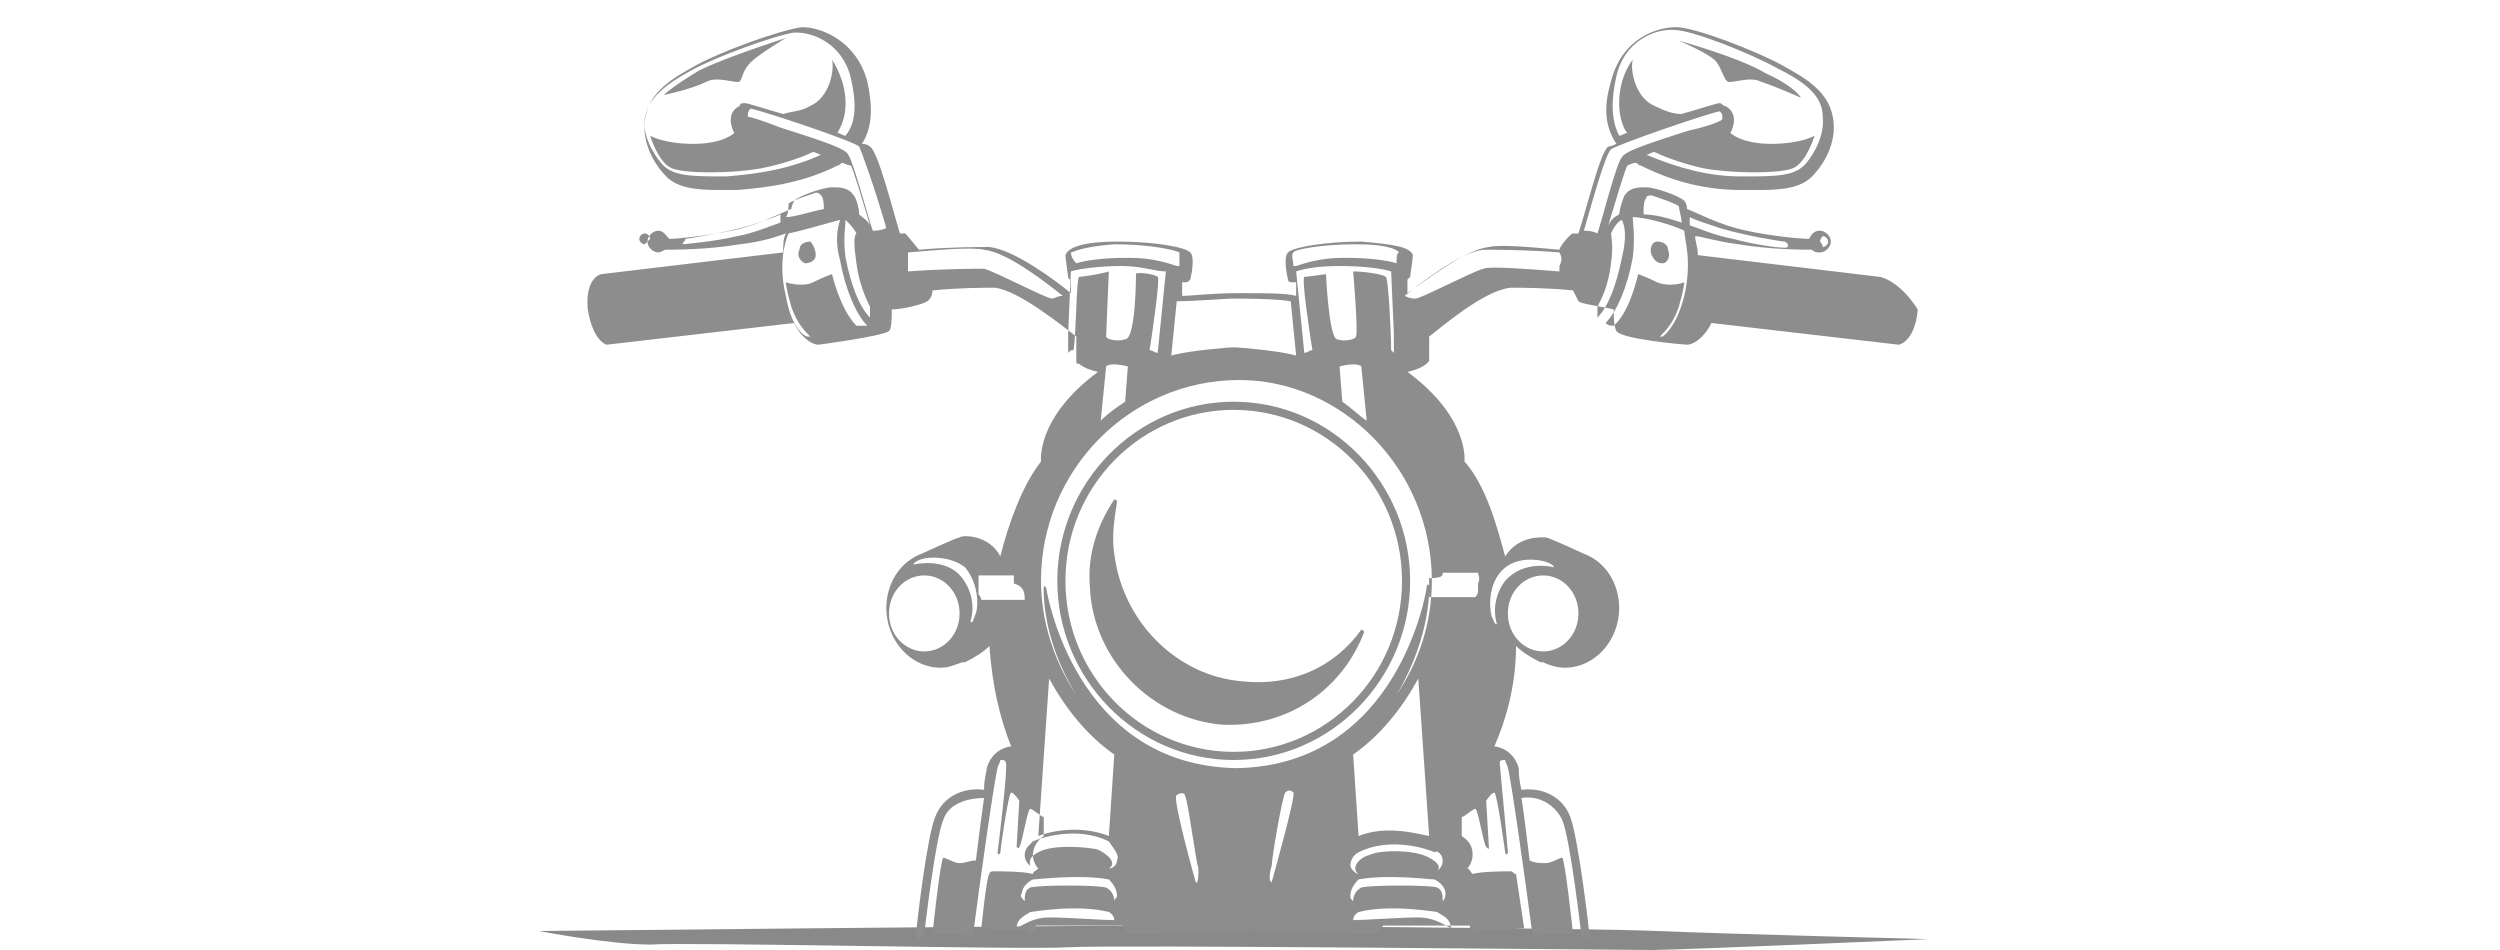 <?xml version="1.0" encoding="utf-8"?>
<!-- Generator: Adobe Illustrator 24.1.1, SVG Export Plug-In . SVG Version: 6.00 Build 0)  -->
<svg version="1.1" id="Layer_1" xmlns="http://www.w3.org/2000/svg" xmlns:xlink="http://www.w3.org/1999/xlink" x="0px" y="0px" width="150" height="57"
	 viewBox="0 0 92 35" style="enable-background:new 0 0 92 35;" xml:space="preserve">
<style type="text/css">
	.st0{fill:#898989;}
	.st1{fill:#8D8D8E;}
</style>
<g>
	<path class="st0" d="M19.8,34.3c0,0,19.5-0.2,22.5-0.2c2.7,0,16.5,0.1,18.7,0.2c2.3,0.1,10,0.3,10,0.3S61.8,35,60.8,35
		c-1,0-20-0.2-21.5-0.1c-1.6,0.1-14-0.2-15.4-0.1C22.4,34.8,19.8,34.3,19.8,34.3z"/>
	<path class="st1" d="M27.2,3c0.1-0.1,0.1-0.4,0.4-0.7s1.3-0.9,1.3-0.9s-2.2,0.7-3.2,1.2c-1,0.6-1.3,0.9-1.3,0.9S25.4,3.3,26,3
		C26.4,2.8,27.1,3.1,27.2,3z M69.2,10.2l-6.7-0.8c0-0.3-0.1-0.5-0.1-0.7C62.6,8.7,63.2,8.9,64,9c1.2,0.2,2.4,0.2,2.7,0.2
		c0.1,0.1,0.2,0.1,0.3,0.1c0.2,0,0.4-0.2,0.4-0.4c0-0.2-0.2-0.4-0.4-0.4c-0.2,0-0.3,0.1-0.4,0.3c-0.3,0-1.4-0.1-2.3-0.3
		c-1-0.2-1.9-0.7-2.2-0.8c0-0.2-0.1-0.3-0.1-0.3c-0.2-0.2-1.1-0.5-1.4-0.5c-0.3,0-0.6,0-0.8,0.3c-0.1,0.2-0.2,0.6-0.2,0.7
		c-0.2,0.1-0.3,0.2-0.4,0.4c0.3-1,0.6-2,0.7-2.2c0,0,0.2-0.1,0.3-0.1c0.1,0,0.1,0.1,0.2,0.1c1.2,0.6,2.4,0.9,3.7,0.9
		c0.2,0,0.5,0,0.7,0c0.9,0,1.6-0.1,2-0.6c0.1-0.1,0.8-0.9,0.7-1.9c-0.1-1.1-1-1.6-1.9-2.1c-0.9-0.5-3.2-1.4-3.9-1.4
		c-0.7,0-2,0.4-2.4,2c-0.3,1-0.2,1.7,0.2,2.3c-0.2,0.1-0.3,0.1-0.3,0.1c-0.3,0.2-0.8,2.3-1.1,3.2c-0.1,0-0.2,0-0.2,0
		c-0.1,0-0.5,0.5-0.5,0.6c-1.1-0.1-2.2-0.2-2.6-0.1c-0.9,0.1-2.4,1.3-3,1.7l0-0.5c0,0,0,0,0,0c0,0,0.1-0.1,0.1-0.1
		c0.1-0.7,0.1-0.8,0.1-0.8c-0.1-0.3-0.7-0.4-1.9-0.5c-1.3,0-2.5,0.2-2.7,0.4c-0.2,0.2,0,1,0,1c0,0.1,0.1,0.1,0.2,0.1c0,0,0,0,0.1,0
		l0,0.5c-0.4-0.1-1-0.1-2.1-0.1h0c-1.1,0-1.7,0.1-2.1,0.1l0-0.5c0,0,0,0,0.1,0c0.1,0,0.1,0,0.2-0.1c0,0,0.2-0.8,0-1
		c-0.2-0.2-1.3-0.4-2.7-0.4c-1.2,0-1.8,0.2-1.9,0.5c0,0,0,0.1,0.1,0.8c0,0,0,0.1,0.1,0.1c0,0,0,0,0,0l0,0.5c-0.6-0.5-2.1-1.6-3-1.7
		c-0.4,0-1.5,0-2.6,0.1c0,0-0.4-0.5-0.5-0.6c0,0-0.1,0-0.2,0c-0.3-1-0.8-3-1.1-3.2c0,0-0.1-0.1-0.3-0.1c0.4-0.6,0.4-1.4,0.2-2.3
		c-0.4-1.5-1.7-2-2.4-2c-0.8,0.1-3,0.9-3.9,1.4c-0.9,0.5-1.8,1-1.9,2.1c-0.1,1,0.6,1.8,0.7,1.9c0.4,0.5,1.1,0.6,2,0.6
		c0.2,0,0.4,0,0.7,0c1.3-0.1,2.5-0.3,3.7-0.9c0.1,0,0.1-0.1,0.2-0.1c0.2,0.1,0.3,0.1,0.3,0.1c0.1,0.2,0.4,1.2,0.7,2.2
		c-0.1-0.2-0.3-0.3-0.4-0.4c0-0.2-0.1-0.6-0.2-0.7c-0.2-0.3-0.5-0.3-0.8-0.3c-0.3,0-1.2,0.3-1.4,0.5c0,0-0.1,0.2-0.1,0.3
		c-0.3,0.1-1.2,0.6-2.2,0.8c-1,0.2-2,0.3-2.3,0.3c-0.1-0.1-0.2-0.3-0.4-0.3c-0.2,0-0.4,0.2-0.4,0.4c0,0.2,0.2,0.4,0.4,0.4
		c0.1,0,0.2-0.1,0.3-0.1c0.3,0,1.5,0,2.7-0.2c0.9-0.1,1.4-0.3,1.7-0.4c-0.1,0.2-0.1,0.4-0.1,0.7l-6.7,0.8c0,0-0.6,0.1-0.5,1.3
		c0.2,1.2,0.7,1.3,0.7,1.3l6.9-0.8c0.3,0.6,0.7,0.8,0.9,0.8c0,0,0,0,0,0c0,0,2.3-0.3,2.6-0.5c0.1-0.1,0.1-0.5,0.1-0.8
		c0.4,0,1.2-0.2,1.3-0.3c0.2-0.1,0.2-0.4,0.2-0.4c0,0,0,0,0,0c1-0.1,1.9-0.1,2.3-0.1c0.9,0.1,2.6,1.5,3,1.8l0,0.9
		c0,0.1,0,0.1,0.1,0.1c0,0,0.2,0.2,0.7,0.3c-2.3,1.7-2.1,3.3-2.1,3.3c-0.7,0.9-1.2,2.3-1.5,3.5c-0.4-0.8-1.4-0.8-1.5-0.7
		c-0.1,0-1.4,0.6-1.4,0.6l0,0c-0.8,0.3-1.3,1.1-1.3,2c0,1.2,0.9,2.2,2,2.2c0.3,0,0.5-0.1,0.8-0.2l0,0c0,0,0,0,0,0c0,0,0,0,0.1,0
		c0.4-0.2,0.7-0.4,0.9-0.6c0.1,1.5,0.4,2.7,0.8,3.7c-0.1,0-0.7,0.1-0.9,0.8c0,0.1-0.1,0.4-0.1,0.8c-0.7-0.1-1.5,0.2-1.8,1
		c-0.3,0.7-0.7,4.1-0.7,4.3c0,0.1,0.1,0.2,0.1,0.2c0,0,0,0,0,0c0.1,0,0.2-0.1,0.2-0.2c0,0,0.4-3.5,0.7-4.2c0.2-0.6,0.9-0.8,1.5-0.8
		c-0.1,0.7-0.2,1.5-0.3,2.3c-0.2,0-0.4,0.1-0.6,0.1c-0.2,0-0.5-0.2-0.6-0.2c-0.1,0-0.4,2.8-0.4,2.8l1.2,0c0,0.1,0.1,0.1,0.1,0.1
		c0,0,0,0,0,0c0.1,0,0.2-0.1,0.2-0.1c0.3-2.3,0.8-5.8,0.9-6.1c0-0.1,0.1-0.2,0.1-0.3c0.1,0,0.2,0,0.2,0.1c0.1,0.1-0.3,3.3-0.3,3.3
		c0,0.1,0.1,0.1,0.1,0c0-0.1,0.3-2.2,0.4-2.2c0.1,0,0.3,0.3,0.3,0.3s-0.1,1.7-0.1,1.7c0,0,0.1,0.1,0.1,0c0.1-0.1,0.3-1.4,0.4-1.4
		c0.1,0,0.4,0.3,0.5,0.3l0,0.7c-0.3,0.2-0.4,0.5-0.4,0.7c0,0.2,0.1,0.4,0.2,0.5c-0.1,0.1-0.2,0.1-0.2,0.2c-0.3-0.1-1.3-0.1-1.4-0.1
		c-0.1,0-0.2,0-0.2,0.1c-0.1,0-0.3,2-0.3,2s1.3,0.1,1.7,0.1c0,0,0.1,0.1,0.1,0.1c0,0,0,0,0,0c0.1,0,0.2-0.1,0.2-0.2c0,0,0,0,0-0.1
		l3.2,0l0.2,0.3l4.6-0.1h0l4.6,0.1l0.2-0.3l3.2,0c0,0,0,0,0,0.1c0,0.1,0.1,0.2,0.2,0.2c0,0,0,0,0,0c0.1,0,0.1,0,0.1-0.1
		c0.4,0,1.7-0.1,1.7-0.1s-0.3-2-0.3-2c-0.1,0-0.1-0.1-0.2-0.1c-0.1,0-1.1,0-1.4,0.1c-0.1-0.1-0.1-0.2-0.2-0.2
		c0.1-0.1,0.2-0.3,0.2-0.5c0-0.3-0.1-0.5-0.4-0.7l0-0.7c0.1,0,0.4-0.3,0.5-0.3c0.1,0,0.3,1.3,0.4,1.4c0.1,0.1,0.1,0.1,0.1,0
		c0,0-0.1-1.7-0.1-1.7s0.2-0.3,0.3-0.3c0.1,0,0.4,2.2,0.4,2.2c0,0.1,0.1,0.1,0.1,0c0-0.1-0.3-3.2-0.3-3.3c0-0.1,0.1-0.1,0.2-0.1
		c0,0.1,0.1,0.2,0.1,0.3c0.1,0.3,0.6,3.8,0.9,6.1c0,0.1,0.1,0.1,0.2,0.1c0,0,0,0,0,0c0.1,0,0.1-0.1,0.1-0.1l1.2,0
		c0,0-0.3-2.8-0.4-2.8c-0.1,0-0.4,0.2-0.6,0.2c-0.2,0-0.4,0-0.6-0.1c-0.1-0.8-0.2-1.7-0.3-2.3c0.6-0.1,1.2,0.2,1.5,0.8
		c0.3,0.7,0.7,4.2,0.7,4.2c0,0.1,0.1,0.2,0.2,0.2c0,0,0,0,0,0c0.1,0,0.2-0.1,0.1-0.2c0-0.1-0.4-3.5-0.7-4.3c-0.3-0.8-1.1-1.1-1.8-1
		c-0.1-0.4-0.1-0.7-0.1-0.8c-0.2-0.7-0.8-0.8-0.9-0.8c0.4-0.9,0.8-2.2,0.8-3.7c0.2,0.2,0.5,0.4,0.9,0.6c0,0,0,0,0.1,0c0,0,0,0,0,0
		l0,0c0.2,0.1,0.5,0.2,0.8,0.2c1.1,0,2-1,2-2.2c0-0.9-0.5-1.7-1.3-2l0,0c0,0-1.3-0.6-1.4-0.6c-0.1,0-1-0.1-1.5,0.7
		c-0.3-1.1-0.7-2.6-1.5-3.5c0,0,0.2-1.6-2.1-3.3c0.5-0.1,0.7-0.3,0.7-0.3c0,0,0.1-0.1,0.1-0.1l0-0.9c0.4-0.3,2-1.7,3-1.8
		c0.4,0,1.3,0,2.3,0.1c0,0,0,0,0,0c0,0,0.1,0.2,0.2,0.4c0.1,0.1,0.9,0.2,1.3,0.3c0,0.3,0,0.6,0.1,0.8c0.2,0.3,2.5,0.5,2.6,0.5
		c0,0,0,0,0,0c0.2,0,0.6-0.2,0.9-0.8l6.9,0.8c0,0,0.6-0.1,0.7-1.3C69.9,10.3,69.2,10.2,69.2,10.2z M67.1,8.7c0.1,0,0.2,0.1,0.2,0.2
		c0,0.1-0.1,0.2-0.2,0.2C67.1,9,67,8.9,67,8.9C67,8.8,67.1,8.7,67.1,8.7z M23.7,9c-0.1,0-0.2-0.1-0.2-0.2c0-0.1,0.1-0.2,0.2-0.2
		c0.1,0,0.2,0.1,0.2,0.2C23.8,8.9,23.7,9,23.7,9z M26.7,6.5c-1.3,0-2,0-2.4-0.5c0,0,0,0,0,0c0,0-0.7-0.8-0.6-1.6
		c0.1-0.8,0.8-1.3,1.7-1.8c0.9-0.5,3.1-1.3,3.8-1.4c0,0,0.1,0,0.1,0c0.6,0,1.7,0.4,2,1.7c0.2,0.9,0.2,1.6-0.2,2.1
		c-0.1,0-0.2-0.1-0.3-0.1c0.1-0.2,0.3-0.5,0.3-1.1c0-0.9-0.5-1.6-0.5-1.6c0.1,0.4-0.1,1.4-0.8,1.7c-0.3,0.2-0.7,0.2-1,0.3
		c-0.7-0.2-1.3-0.4-1.4-0.4c-0.1,0-0.2,0-0.2,0.1c-0.6,0.3-0.2,1-0.2,1s-0.4,0.4-1.5,0.4c-1.1,0-1.6-0.3-1.6-0.3s0.3,1,0.8,1.2
		c0.5,0.2,2.2,0.2,3.3,0C29,6,29.7,5.7,29.9,5.6c0.1,0,0.2,0.1,0.3,0.1C29.1,6.2,28,6.4,26.7,6.5z M29,7.5c0.1-0.1,0.7-0.3,1-0.4
		c0.1,0,0.1,0,0.2,0.1c0.1,0.1,0.1,0.4,0.1,0.5c-0.5,0.1-1.1,0.3-1.4,0.3C29,7.9,29,7.6,29,7.5z M27.1,8.7c-0.8,0.2-2,0.3-2,0.3
		c0-0.1,0.1-0.1,0.1-0.2c0,0,1.4-0.2,2.4-0.5c0.6-0.2,0.9-0.3,1.1-0.4c0,0.1,0,0.2,0,0.3C28.4,8.3,27.7,8.6,27.1,8.7z M31.5,12
		c-0.6-0.6-0.9-1.9-0.9-1.9s-0.3,0.1-0.7,0.3c-0.4,0.2-1,0-1,0s0,0.2,0.2,0.9c0.2,0.6,0.5,0.9,0.7,1.1c-0.1,0-0.1,0-0.1,0
		c-0.1,0-0.6-0.3-0.8-1.5c-0.3-1.2,0-2.1,0.1-2.3c0,0,0,0,0,0c0.5-0.1,1.5-0.4,1.9-0.5c-0.1,0.3-0.2,0.8,0,1.5c0.2,1.1,0.6,2,1,2.4
		C31.7,12,31.6,12,31.5,12z M32,11.7c-0.4-0.4-0.7-1.2-0.9-2.2c-0.1-0.7,0-1.2,0-1.4c0.1,0.1,0.3,0.3,0.4,0.5
		c-0.1,0.1-0.1,0.4,0,1.1c0.1,0.8,0.4,1.4,0.5,1.6C32,11.5,32,11.6,32,11.7z M32.1,8.5c-0.2-0.6-0.7-2.5-0.9-2.8
		c-0.1-0.2-0.6-0.4-2.5-1c-0.5-0.2-1.1-0.4-1.2-0.4c0,0,0,0,0-0.1c0,0,0-0.1,0.1-0.2c0.5,0.1,3.8,1.2,4,1.4c0.1,0.2,0.6,1.6,1,3
		C32.4,8.5,32.2,8.5,32.1,8.5z M38.7,11c-0.2,0-2.1-1-2.5-1.1c-0.2,0-1.5,0-2.8,0.1c0-0.1,0-0.1,0-0.2c0-0.2,0-0.4,0-0.5
		c1.2-0.1,2.3-0.2,2.8-0.1c0.9,0.1,2.4,1.3,2.9,1.7C38.9,10.9,38.8,11,38.7,11z M34,24c-0.7,0-1.3-0.6-1.3-1.4s0.6-1.4,1.3-1.4
		c0.7,0,1.3,0.6,1.3,1.4S34.7,24,34,24z M35.9,22.6c-0.1,0.2-0.1,0.4-0.2,0.3c0,0,0.3-0.8-0.3-1.6c-0.6-0.8-1.8-0.5-1.8-0.5
		c0,0,0-0.1,0.3-0.2c0.3-0.1,1.1-0.1,1.6,0.3C36,21.5,36,22.3,35.9,22.6z M37.7,22.1C37.7,22.1,37.7,22.1,37.7,22.1
		C37.7,22.1,37.6,22.1,37.7,22.1c-0.1,0-0.1,0-0.1,0c0,0,0,0-0.1,0c0,0,0,0,0,0c0,0,0,0-0.1,0c0,0,0,0-0.1,0c0,0,0,0-0.1,0
		c0,0,0,0-0.1,0c0,0,0,0-0.1,0c0,0,0,0-0.1,0c0,0,0,0-0.1,0c0,0,0,0-0.1,0c0,0,0,0-0.1,0c0,0,0,0-0.1,0c0,0,0,0,0,0c0,0,0,0-0.1,0
		c0,0,0,0,0,0c0,0,0,0-0.1,0c0,0,0,0,0,0c0,0,0,0,0,0c0,0,0,0-0.1,0c0,0,0,0-0.1,0c0,0,0-0.1-0.1-0.2c0,0,0-0.1,0-0.1
		c0,0,0-0.1,0-0.2c0,0,0,0,0,0c0-0.2,0-0.3,0-0.4h1.3c0,0.1,0,0.2,0,0.3C37.7,21.6,37.7,21.9,37.7,22.1
		C37.7,22.1,37.7,22.1,37.7,22.1z M58.1,22.6c0,0.8-0.6,1.4-1.3,1.4c-0.7,0-1.3-0.6-1.3-1.4s0.6-1.4,1.3-1.4
		C57.5,21.2,58.1,21.8,58.1,22.6z M55.3,21c0.5-0.5,1.3-0.4,1.6-0.3c0.3,0.1,0.3,0.2,0.3,0.2c0,0-1.1-0.3-1.8,0.5
		c-0.6,0.8-0.3,1.6-0.3,1.6c-0.1,0-0.1-0.1-0.2-0.3C54.8,22.3,54.8,21.5,55.3,21z M53.1,21.1h1.3c0,0.1,0.1,0.2,0,0.4c0,0,0,0,0,0
		c0,0.1,0,0.1,0,0.2c0,0.1,0,0.1,0,0.1c0,0.1-0.1,0.2-0.1,0.2c0,0,0,0-0.1,0c0,0,0,0-0.1,0c0,0,0,0,0,0c0,0,0,0,0,0c0,0,0,0-0.1,0
		c0,0,0,0,0,0c0,0,0,0-0.1,0c0,0,0,0,0,0c0,0,0,0-0.1,0c0,0,0,0-0.1,0c0,0,0,0-0.1,0c0,0,0,0-0.1,0c0,0,0,0-0.1,0c0,0,0,0-0.1,0
		c0,0,0,0-0.1,0c0,0,0,0-0.1,0c0,0,0,0-0.1,0c0,0,0,0-0.1,0c0,0,0,0,0,0c0,0,0,0-0.1,0c0,0,0,0,0,0c0,0,0,0-0.1,0c0,0,0,0,0,0
		c0,0,0,0-0.1,0c0-0.2,0-0.5,0-0.7C53.1,21.3,53.1,21.2,53.1,21.1z M45.3,11h0.2c0,0,1.5,0,2,0.1l0.2,2c-0.7-0.2-2.2-0.3-2.2-0.3
		h-0.2c0,0-1.5,0.1-2.2,0.3l0.2-2C43.8,11.1,45.3,11,45.3,11z M39.4,9.3c0.1,0,0.3-0.2,1.6-0.3c1.3,0,2.2,0.2,2.4,0.3
		c0,0.1,0,0.4,0,0.5c0,0-0.1,0-0.1,0c-0.3-0.1-0.9-0.3-1.7-0.3c-0.1,0-0.2,0-0.2,0c-0.8,0-1.5,0.1-1.8,0.2
		C39.4,9.5,39.4,9.3,39.4,9.3z M39.7,10.2c-0.1,0.1-0.1,2.1-0.2,2.7c-0.1,0-0.1,0-0.2,0.1l0-0.6c0,0,0-0.1,0-0.1l0.1-2.3
		c0.3-0.1,1.1-0.2,1.9-0.2c0.7,0,1.2,0.2,1.6,0.2l-0.3,3c-0.1,0-0.2-0.1-0.3-0.1c0.1-0.6,0.4-2.7,0.3-2.7c-0.1-0.1-0.8-0.2-0.8-0.1
		c0,0,0,2.4-0.4,2.4c-0.3,0.1-0.7,0-0.7-0.1c0-0.1,0.1-2.4,0.1-2.4C40.5,10.1,39.8,10.2,39.7,10.2z M41.5,13.5l-0.1,1.3
		c-0.3,0.2-0.6,0.4-0.9,0.7l0.2-2C40.8,13.4,41.1,13.4,41.5,13.5z M38.6,33.8c-0.6,0-1,0.3-1.2,0.4c0-0.4,0.4-0.5,0.5-0.6
		c0.1,0,1.7-0.3,2.9,0c0,0,0.2,0.1,0.2,0.3C40.6,33.9,39.3,33.8,38.6,33.8z M41.1,33c0,0.1-0.1,0.1-0.1,0.2c0-0.2-0.1-0.4-0.3-0.5
		c-0.3-0.1-2.5-0.1-2.8,0c-0.2,0.1-0.2,0.3-0.2,0.5c-0.1-0.1-0.2-0.2-0.1-0.3c0-0.2,0.2-0.4,0.4-0.5c0.2,0,1.7-0.2,2.8,0
		C41,32.6,41.1,32.8,41.1,33z M41.1,31.7c0,0.2-0.2,0.3-0.3,0.3c0.3-0.2,0-0.5-0.4-0.7c-0.4-0.1-1.7-0.2-2.2,0.1
		c-0.4,0.2-0.3,0.4-0.3,0.5c0,0,0,0,0,0c-0.1-0.1-0.2-0.2-0.2-0.4c0-0.2,0.1-0.3,0.3-0.5c0.2-0.1,1.6-0.6,2.8,0
		C41,31.3,41.2,31.5,41.1,31.7z M38.2,30.8l0.4-5.8c0.6,1.1,1.4,2.1,2.4,2.8l-0.2,3C39.8,30.4,38.7,30.6,38.2,30.8z M44,32.5
		c0,0-0.9-3.2-0.7-3.2c0.1-0.1,0.3-0.1,0.3,0c0.1,0.1,0.4,2.4,0.5,2.7C44.1,32.2,44.1,32.6,44,32.5z M46.8,32.5
		c-0.1,0-0.1-0.3,0-0.6c0-0.3,0.4-2.6,0.5-2.7c0.1-0.1,0.2-0.1,0.3,0C47.7,29.3,46.8,32.5,46.8,32.5z M53.4,34.2
		c-0.2-0.1-0.6-0.4-1.2-0.4c-0.7,0-2,0.1-2.4,0.1c0-0.2,0.2-0.3,0.2-0.3c1.2-0.3,2.8,0,2.9,0C53,33.7,53.4,33.8,53.4,34.2z
		 M53.2,32.9c0,0.1,0,0.2-0.1,0.3c0-0.2,0-0.4-0.2-0.5c-0.2-0.1-2.5-0.1-2.8,0c-0.2,0.1-0.3,0.3-0.3,0.5c-0.1-0.1-0.1-0.1-0.1-0.2
		c0-0.2,0.1-0.4,0.3-0.6c1.1-0.2,2.6,0,2.8,0C53,32.5,53.2,32.7,53.2,32.9z M53.1,31.7c0,0.2-0.1,0.3-0.2,0.4c0,0,0,0,0,0
		c0.1-0.1,0.1-0.3-0.3-0.5c-0.5-0.3-1.8-0.3-2.2-0.1c-0.4,0.1-0.7,0.5-0.4,0.7c-0.1,0-0.3-0.2-0.3-0.3c0-0.2,0.1-0.4,0.3-0.5
		c1.2-0.6,2.6-0.1,2.8,0C52.9,31.3,53.1,31.5,53.1,31.7z M49.8,27.8c1-0.7,1.8-1.7,2.4-2.8l0.4,5.8c-0.5-0.1-1.6-0.4-2.6,0
		L49.8,27.8z M52.7,21.4c0,1.6-0.5,3-1.3,4.2c1.3-2.2,1.2-4,1.2-4c0-0.1-0.1-0.1-0.1,0.1c0,0-1,6.5-7,6.6h0c-6-0.1-7-6.6-7-6.6
		c0-0.1-0.1-0.1-0.1-0.1c0,0.1-0.1,1.9,1.2,4c-0.8-1.2-1.3-2.7-1.3-4.2c0-4.1,3.3-7.4,7.3-7.4C49.4,14,52.7,17.3,52.7,21.4z
		 M49.3,13.5c0.4-0.1,0.7-0.1,0.8,0l0.2,2c-0.3-0.2-0.6-0.5-0.9-0.7L49.3,13.5z M51.2,12.9c0-0.6-0.1-2.7-0.2-2.7
		c-0.1-0.1-0.8-0.2-1.2-0.2c0,0,0.2,2.3,0.1,2.4c0,0.1-0.4,0.2-0.7,0.1c-0.3-0.1-0.4-2.4-0.4-2.4c0,0-0.7,0.1-0.8,0.1
		c-0.1,0.1,0.2,2.1,0.3,2.7c-0.1,0-0.2,0.1-0.3,0.1l-0.3-3c0.3-0.1,0.8-0.2,1.6-0.2c0.9,0,1.6,0.1,1.9,0.2l0.1,2.3c0,0,0,0.1,0,0.1
		l0,0.6C51.3,13,51.3,13,51.2,12.9z M51.4,9.7c-0.3-0.1-1-0.2-1.8-0.2c-0.1,0-0.2,0-0.2,0c-0.8,0-1.4,0.2-1.7,0.3c0,0-0.1,0-0.1,0
		c0-0.2-0.1-0.4,0-0.5C47.6,9.2,48.6,9,49.9,9c1.2,0,1.5,0.2,1.6,0.3C51.4,9.3,51.4,9.5,51.4,9.7z M57.4,9.8c0,0.1,0,0.1,0,0.2
		c-1.3-0.1-2.6-0.2-2.8-0.1c-0.4,0.1-2.3,1.1-2.5,1.1c-0.1,0-0.2,0-0.4-0.1c0.5-0.4,2-1.6,2.9-1.7c0.4,0,1.6,0,2.8,0.1
		C57.5,9.5,57.5,9.6,57.4,9.8z M60.6,7.3c0-0.1,0.1-0.1,0.2-0.1c0.3,0.1,0.9,0.3,1,0.4c0,0.1,0.1,0.4,0.1,0.6
		c-0.3-0.1-0.9-0.3-1.4-0.3C60.5,7.6,60.5,7.4,60.6,7.3z M59.5,2.8c0.3-1.3,1.4-1.7,2-1.7c0,0,0.1,0,0.1,0c0.7,0,2.9,0.9,3.8,1.4
		c1,0.5,1.7,1,1.7,1.8C67.2,5.2,66.5,6,66.5,6c0,0,0,0,0,0c-0.4,0.5-1.1,0.5-2.4,0.5c-1.2,0-2.3-0.3-3.5-0.8c0.1,0,0.2-0.1,0.3-0.1
		c0.2,0.1,0.9,0.4,1.8,0.6c1.1,0.2,2.8,0.2,3.3,0c0.5-0.2,0.8-1.2,0.8-1.2s-0.5,0.3-1.6,0.3c-1.1,0-1.5-0.4-1.5-0.4s0.4-0.7-0.2-1
		c-0.1,0-0.1-0.1-0.2-0.1c-0.1,0-0.7,0.2-1.4,0.4c-0.3,0-0.6-0.1-1-0.3c-0.7-0.3-0.9-1.3-0.8-1.7c0,0-0.5,0.6-0.5,1.6
		c0,0.6,0.2,1,0.3,1.1c-0.1,0-0.2,0.1-0.3,0.1C59.3,4.4,59.3,3.7,59.5,2.8z M58.3,8.5c0.4-1.4,0.8-2.8,1-3c0.3-0.2,3.5-1.3,4-1.4
		c0.1,0.1,0.1,0.1,0.1,0.2c0,0,0,0,0,0.1c-0.1,0.1-0.7,0.3-1.2,0.4c-1.9,0.6-2.4,0.8-2.5,1c-0.2,0.2-0.7,2.2-0.9,2.8
		C58.6,8.5,58.4,8.5,58.3,8.5z M58.8,11.3c0.1-0.2,0.4-0.7,0.5-1.6c0.1-0.7,0-1,0-1.1c0.1-0.2,0.2-0.4,0.4-0.5
		c0.1,0.2,0.2,0.6,0,1.4c-0.2,1-0.5,1.8-0.9,2.2C58.8,11.6,58.8,11.5,58.8,11.3z M62,10.9c-0.3,1.2-0.8,1.5-0.8,1.5c0,0-0.1,0-0.1,0
		c0.2-0.2,0.5-0.5,0.7-1.1c0.2-0.7,0.2-0.9,0.2-0.9s-0.5,0.2-1,0c-0.4-0.2-0.7-0.3-0.7-0.3s-0.3,1.4-0.9,1.9c-0.1,0-0.2,0-0.3-0.1
		c0.4-0.4,0.8-1.3,1-2.4c0.1-0.8,0-1.3,0-1.5c0.5,0,1.5,0.3,1.9,0.5c0,0,0,0,0,0C62,8.8,62.3,9.6,62,10.9z M62.2,8
		c0.2,0.1,0.5,0.2,1.1,0.4c1,0.3,2.3,0.5,2.4,0.5c0,0,0.2,0.1,0.1,0.2c0,0.1-1.3-0.1-2-0.3c-0.6-0.1-1.3-0.4-1.6-0.5
		C62.2,8.1,62.2,8,62.2,8z M63.6,3c0.1,0.1,0.8-0.2,1.2,0c0.6,0.2,1.5,0.6,1.5,0.6s-0.2-0.4-1.3-0.9c-1-0.6-3.2-1.2-3.2-1.2
		S63,2,63.2,2.3S63.5,3,63.6,3z M61,8.9c-0.2,0-0.3,0.3-0.2,0.5c0.1,0.2,0.2,0.3,0.4,0.3c0.2,0,0.3-0.3,0.2-0.5
		C61.4,9,61.2,8.9,61,8.9z M45.4,14.8C45.4,14.8,45.4,14.8,45.4,14.8C45.4,14.8,45.4,14.8,45.4,14.8c-3.6,0-6.5,3-6.5,6.6
		s2.9,6.6,6.5,6.6c0,0,0,0,0,0c0,0,0,0,0,0c3.6,0,6.5-3,6.5-6.6S49,14.8,45.4,14.8z M45.4,27.7c-3.4,0-6.2-2.8-6.2-6.3
		c0-3.5,2.8-6.3,6.2-6.3c3.4,0,6.2,2.8,6.2,6.3C51.6,24.9,48.8,27.7,45.4,27.7z M45.7,25.1c-2.4-0.2-4.4-2.2-4.7-4.7
		c-0.1-0.6,0-1.3,0.1-1.9c0-0.1-0.1-0.1-0.1-0.1c-0.6,0.9-1,2-0.9,3.2c0.1,2.7,2.3,4.9,4.9,5.1c2.4,0.1,4.4-1.3,5.2-3.4
		c0-0.1-0.1-0.1-0.1-0.1C49.1,24.6,47.5,25.3,45.7,25.1z M29.8,8.9c-0.2,0-0.4,0.1-0.4,0.3c-0.1,0.2,0,0.4,0.2,0.5
		c0.2,0,0.4-0.1,0.4-0.3C30,9.2,29.9,9,29.8,8.9z"/>
</g>
</svg>
